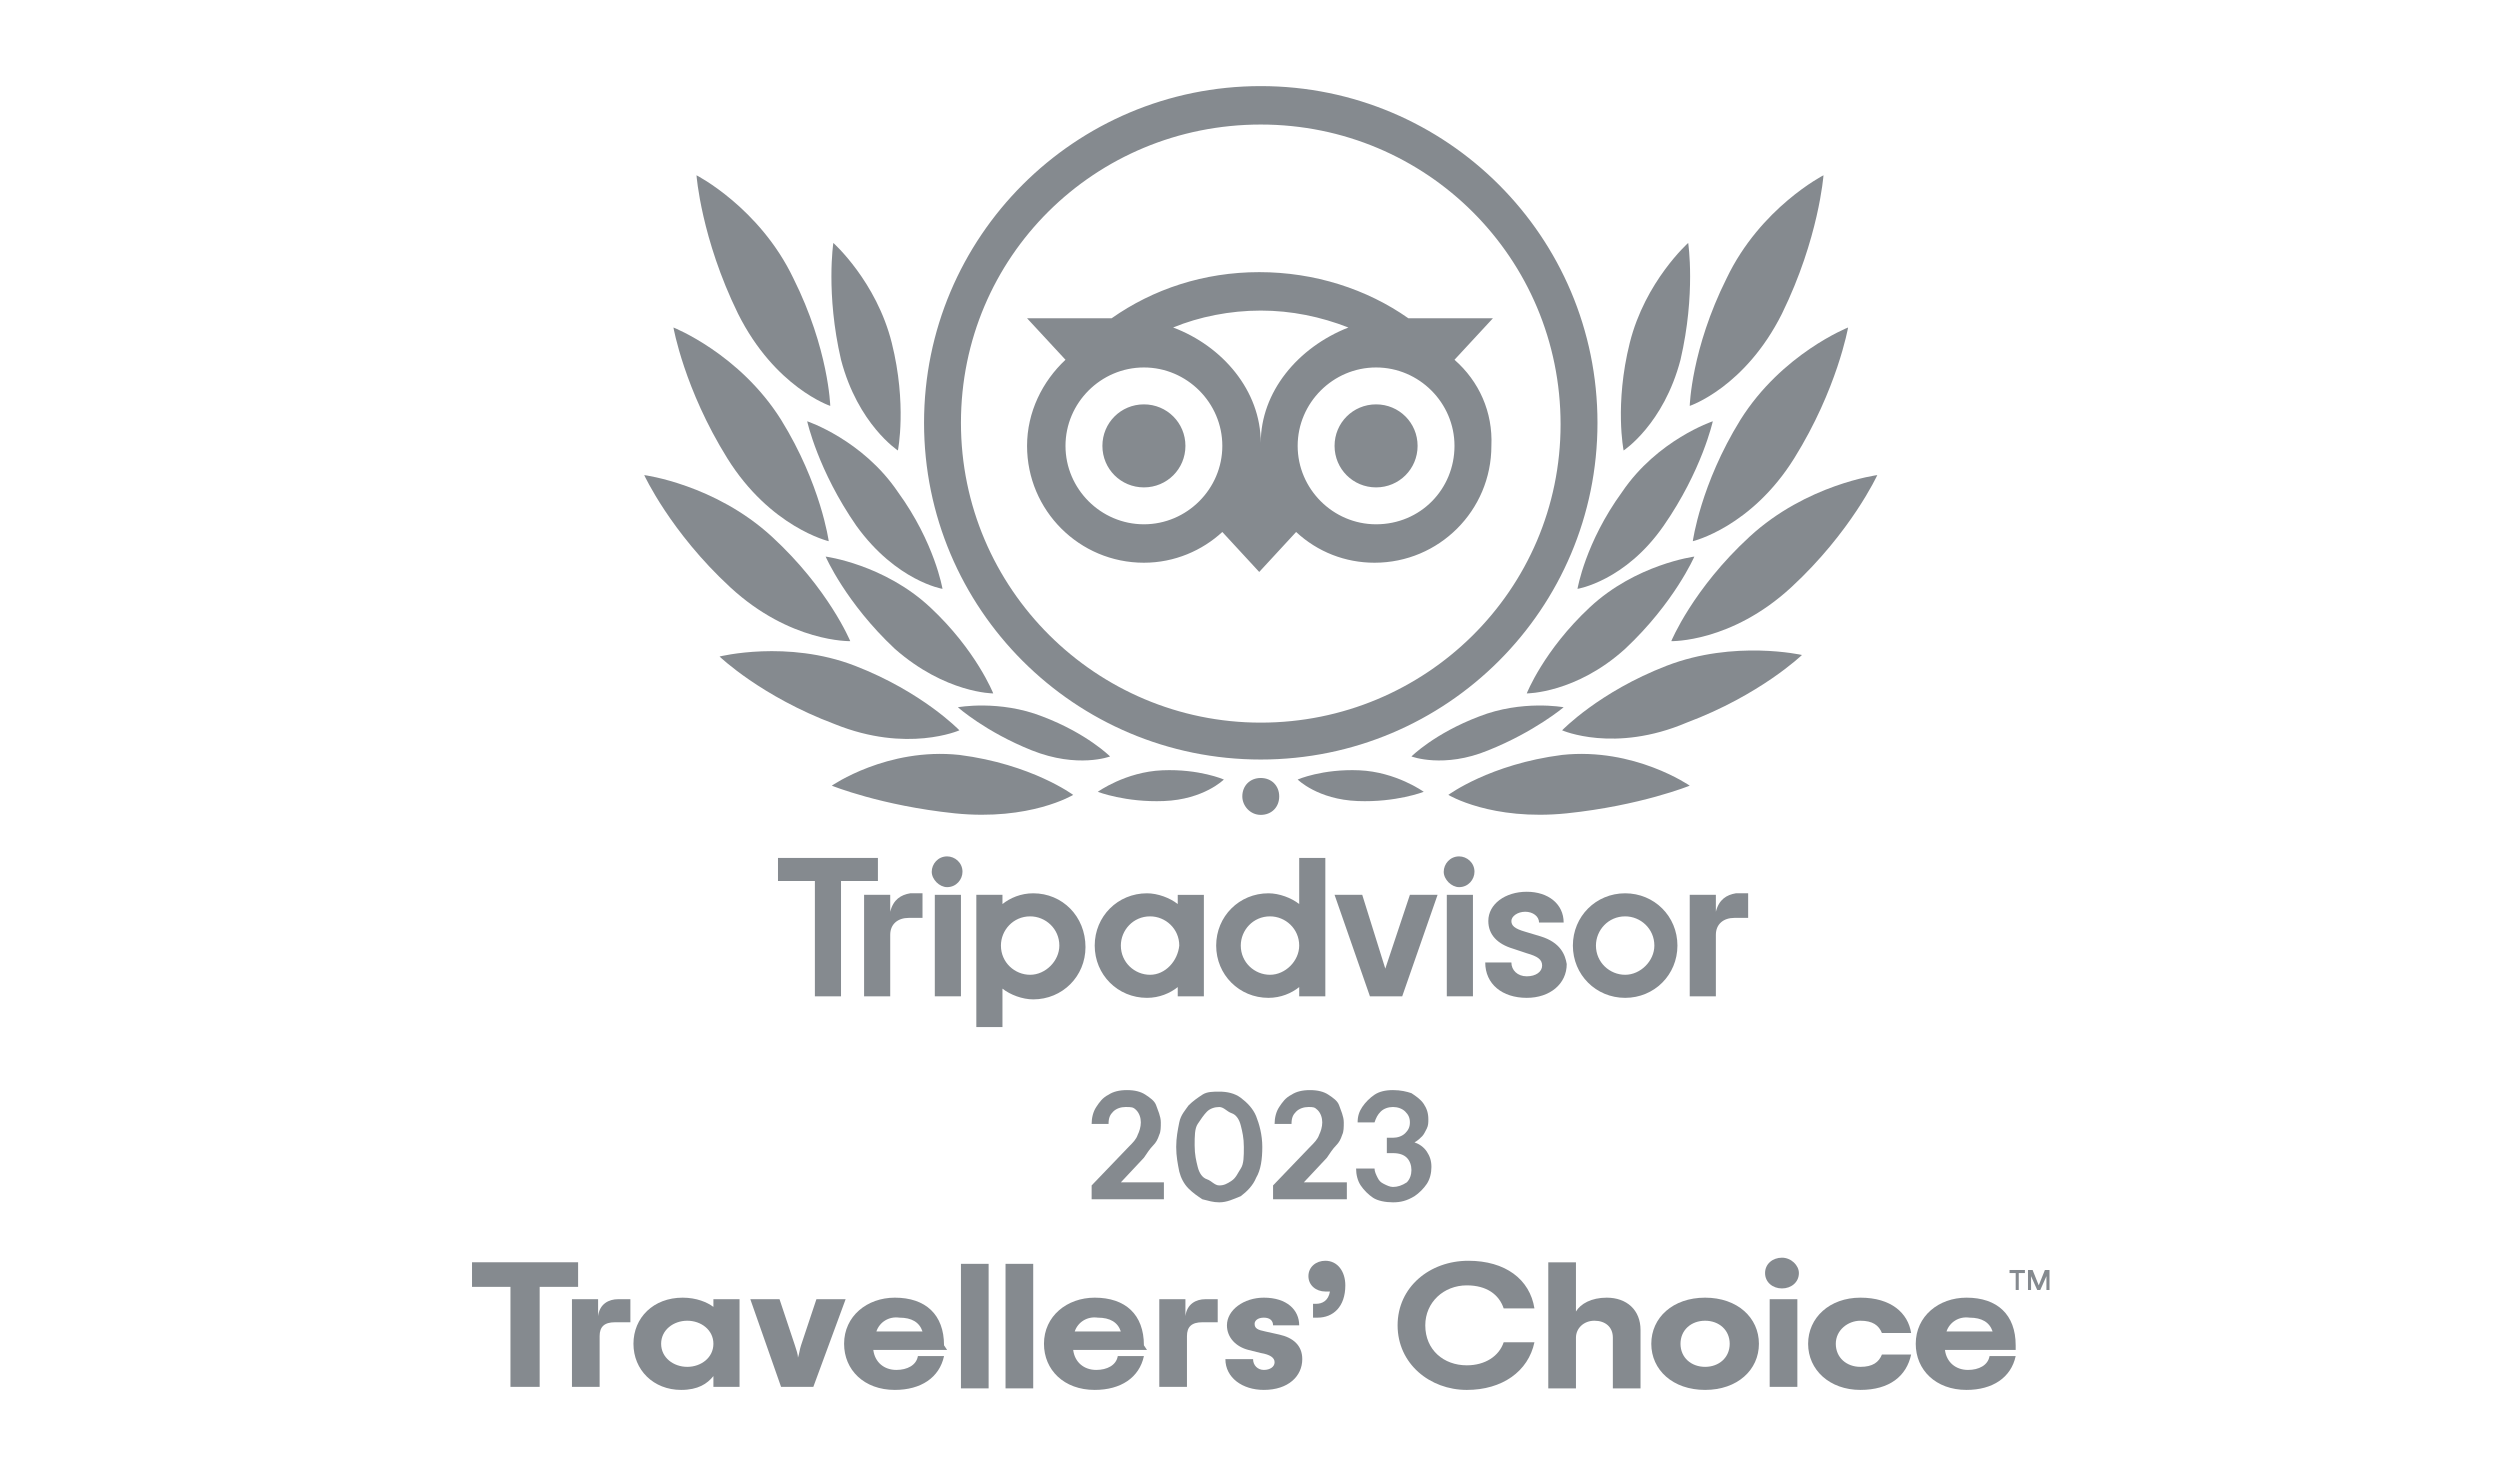 <?xml version="1.0" encoding="utf-8"?>
<!-- Generator: Adobe Illustrator 28.2.0, SVG Export Plug-In . SVG Version: 6.00 Build 0)  -->
<svg version="1.1" id="Layer_2_00000145757227160031619110000007727869797459248778_"
	 xmlns="http://www.w3.org/2000/svg" xmlns:xlink="http://www.w3.org/1999/xlink" x="0px" y="0px" viewBox="0 0 162.6 95.6"
	 style="enable-background:new 0 0 162.6 95.6;" xml:space="preserve">
<style type="text/css">
	.st0{fill:#858A8F;}
</style>
<g>
	<path class="st0" d="M82,5.6c-12.1,0-21.9,9.8-21.9,21.9S69.9,49.4,82,49.4s21.9-9.8,21.9-21.9S94.1,5.6,82,5.6z M82,47
		c-10.7,0-19.5-8.7-19.5-19.5S71.2,8.1,82,8.1s19.5,8.7,19.5,19.5S92.7,47,82,47z M77.1,29c0,1.5-1.2,2.7-2.7,2.7s-2.7-1.2-2.7-2.7
		s1.2-2.7,2.7-2.7S77.1,27.5,77.1,29z M92.2,29c0,1.5-1.2,2.7-2.7,2.7s-2.7-1.2-2.7-2.7s1.2-2.7,2.7-2.7S92.2,27.5,92.2,29z
		 M94.6,23.4l2.5-2.7h-5.5c-2.7-1.9-6.1-3-9.7-3s-6.9,1.1-9.6,3h-5.5l2.5,2.7c-1.5,1.4-2.5,3.4-2.5,5.6c0,4.2,3.4,7.6,7.6,7.6
		c2,0,3.8-0.8,5.1-2l2.4,2.6l2.4-2.6c1.4,1.3,3.2,2,5.1,2c4.2,0,7.6-3.4,7.6-7.6C97.1,26.8,96.2,24.8,94.6,23.4z M74.4,34.1
		c-2.8,0-5.1-2.3-5.1-5.1s2.3-5.1,5.1-5.1c2.8,0,5.1,2.3,5.1,5.1S77.2,34.1,74.4,34.1z M82,28.8c0-3.4-2.5-6.3-5.7-7.5
		c1.7-0.7,3.7-1.1,5.7-1.1s3.9,0.4,5.7,1.1C84.4,22.6,82,25.5,82,28.8z M89.5,34.1c-2.8,0-5.1-2.3-5.1-5.1s2.3-5.1,5.1-5.1
		s5.1,2.3,5.1,5.1S92.4,34.1,89.5,34.1z"/>
	<path class="st0" d="M69.8,51.7c0,0-2.7-2-7.4-2.6c-4.7-0.5-8.3,2-8.3,2s3.2,1.3,8,1.8C67,53.4,69.8,51.7,69.8,51.7z"/>
	<path class="st0" d="M62.4,47.5c0,0-2.4-2.5-6.8-4.2s-8.8-0.6-8.8-0.6s2.7,2.6,7.5,4.4C59,49,62.4,47.5,62.4,47.5z"/>
	<path class="st0" d="M55.3,41.7c0,0-1.4-3.4-5.1-6.8s-8.3-4-8.3-4s1.7,3.7,5.6,7.3S55.3,41.7,55.3,41.7z"/>
	<path class="st0" d="M53.9,35.2c0,0-0.5-3.7-3.1-7.9c-2.7-4.3-7-6-7-6s0.7,4,3.5,8.5S53.9,35.2,53.9,35.2z"/>
	<path class="st0" d="M54,26.4c0,0-0.1-3.7-2.4-8.3c-2.2-4.6-6.3-6.7-6.3-6.7s0.3,4.1,2.7,9C50.4,25.2,54,26.4,54,26.4z"/>
	<path class="st0" d="M64.6,45.1c0,0-1.1-2.8-4.1-5.6s-6.8-3.3-6.8-3.3s1.3,3,4.5,6C61.5,45.1,64.6,45.1,64.6,45.1z"/>
	<path class="st0" d="M72.2,49.2c0,0-1.5-1.5-4.4-2.6C65,45.5,62.3,46,62.3,46s1.8,1.6,4.8,2.8C70.1,50,72.2,49.2,72.2,49.2z"/>
	<path class="st0" d="M79.6,50.7c0,0-1.6-0.7-4-0.6c-2.4,0.1-4.2,1.4-4.2,1.4s1.8,0.7,4.3,0.6C78.3,52,79.6,50.7,79.6,50.7z"/>
	<path class="st0" d="M61.3,38.3c0,0-0.5-3-2.9-6.3c-2.3-3.4-5.9-4.6-5.9-4.6s0.7,3.2,3.2,6.8C58.3,37.8,61.3,38.3,61.3,38.3z"/>
	<path class="st0" d="M58.4,29.3c0,0,0.6-3-0.4-7s-3.8-6.5-3.8-6.5s-0.5,3.3,0.5,7.6C55.8,27.6,58.4,29.3,58.4,29.3z"/>
	<path class="st0" d="M94.2,51.7c0,0,2.7-2,7.4-2.6c4.7-0.5,8.3,2,8.3,2s-3.2,1.3-8,1.8C97,53.4,94.2,51.7,94.2,51.7z"/>
	<path class="st0" d="M101.6,47.5c0,0,2.4-2.5,6.8-4.2s8.8-0.7,8.8-0.7s-2.7,2.6-7.5,4.4C105,49,101.6,47.5,101.6,47.5z"/>
	<path class="st0" d="M108.7,41.7c0,0,1.4-3.4,5.1-6.8s8.3-4,8.3-4s-1.7,3.7-5.6,7.3S108.7,41.7,108.7,41.7z"/>
	<path class="st0" d="M110.1,35.2c0,0,0.5-3.7,3.1-7.9c2.7-4.3,7-6,7-6s-0.7,4-3.5,8.5S110.1,35.2,110.1,35.2z"/>
	<path class="st0" d="M109.9,26.4c0,0,0.1-3.7,2.4-8.3c2.2-4.6,6.3-6.7,6.3-6.7s-0.3,4.1-2.7,9C113.5,25.2,109.9,26.4,109.9,26.4z"
		/>
	<path class="st0" d="M99.3,45.1c0,0,1.1-2.8,4.1-5.6s6.8-3.3,6.8-3.3s-1.3,3-4.5,6C102.5,45.1,99.3,45.1,99.3,45.1z"/>
	<path class="st0" d="M91.8,49.2c0,0,1.5-1.5,4.4-2.6c2.8-1.1,5.5-0.6,5.5-0.6s-1.9,1.6-4.9,2.8C93.9,50,91.8,49.2,91.8,49.2z"/>
	<path class="st0" d="M84.4,50.7c0,0,1.6-0.7,4-0.6c2.4,0.1,4.2,1.4,4.2,1.4s-1.8,0.7-4.3,0.6C85.7,52,84.4,50.7,84.4,50.7z"/>
	<path class="st0" d="M102.6,38.3c0,0,0.5-3,2.9-6.3c2.3-3.4,5.9-4.6,5.9-4.6s-0.7,3.2-3.2,6.8C105.7,37.8,102.6,38.3,102.6,38.3z"
		/>
	<path class="st0" d="M105.6,29.3c0,0-0.6-3,0.4-7s3.8-6.5,3.8-6.5s0.5,3.3-0.5,7.6C108.2,27.6,105.6,29.3,105.6,29.3z"/>
	<path class="st0" d="M82,53c0.7,0,1.2-0.5,1.2-1.2s-0.5-1.2-1.2-1.2s-1.2,0.5-1.2,1.2C80.8,52.4,81.3,53,82,53z"/>
	<path class="st0" d="M57.9,59.3v-1.1h-1.7v6.6h1.7v-4c0-0.7,0.5-1.1,1.2-1.1H60v-1.6h-0.8C58.6,58.2,58.1,58.5,57.9,59.3z"/>
	<path class="st0" d="M62.5,58.2h-1.7v6.6h1.7V58.2z"/>
	<path class="st0" d="M67.2,58.1c-0.8,0-1.5,0.3-2,0.7v-0.6h-1.7v8.6h1.7v-2.5c0.5,0.4,1.3,0.7,2,0.7c1.9,0,3.4-1.5,3.4-3.4
		C70.6,59.6,69.1,58.1,67.2,58.1z M67,63.4c-1,0-1.9-0.8-1.9-1.9c0-1,0.8-1.9,1.9-1.9c1,0,1.9,0.8,1.9,1.9
		C68.9,62.5,68,63.4,67,63.4z"/>
	<path class="st0" d="M100.2,60.9l-1-0.3c-0.7-0.2-0.9-0.4-0.9-0.7s0.4-0.6,0.9-0.6s0.9,0.3,0.9,0.7l0,0h1.6l0,0c0-1.2-1-2-2.4-2
		s-2.5,0.8-2.5,1.9c0,0.9,0.6,1.5,1.6,1.8l0.9,0.3c0.7,0.2,1,0.4,1,0.8c0,0.4-0.4,0.7-1,0.7s-1-0.4-1-0.9l0,0h-1.7l0,0
		c0,1.4,1.1,2.3,2.7,2.3c1.5,0,2.6-0.9,2.6-2.2C101.8,62.1,101.5,61.3,100.2,60.9z"/>
	<path class="st0" d="M76.6,58.8c-0.5-0.4-1.3-0.7-2-0.7c-1.9,0-3.4,1.5-3.4,3.4s1.5,3.4,3.4,3.4c0.8,0,1.5-0.3,2-0.7v0.6h1.7v-6.6
		h-1.7V58.8z M74.8,63.4c-1,0-1.9-0.8-1.9-1.9c0-1,0.8-1.9,1.9-1.9c1,0,1.9,0.8,1.9,1.9C76.6,62.5,75.8,63.4,74.8,63.4z"/>
	<path class="st0" d="M84.5,58.8c-0.5-0.4-1.3-0.7-2-0.7c-1.9,0-3.4,1.5-3.4,3.4s1.5,3.4,3.4,3.4c0.8,0,1.5-0.3,2-0.7v0.6h1.7v-9
		h-1.7V58.8z M82.6,63.4c-1,0-1.9-0.8-1.9-1.9c0-1,0.8-1.9,1.9-1.9c1,0,1.9,0.8,1.9,1.9C84.5,62.5,83.6,63.4,82.6,63.4z"/>
	<path class="st0" d="M95.8,58.2h-1.7v6.6h1.7V58.2z"/>
	<path class="st0" d="M105.7,58.1c-1.9,0-3.4,1.5-3.4,3.4s1.5,3.4,3.4,3.4s3.4-1.5,3.4-3.4S107.6,58.1,105.7,58.1z M105.7,63.4
		c-1,0-1.9-0.8-1.9-1.9c0-1,0.8-1.9,1.9-1.9c1,0,1.9,0.8,1.9,1.9C107.6,62.5,106.7,63.4,105.7,63.4z"/>
	<path class="st0" d="M111.6,59.3v-1.1h-1.7v6.6h1.7v-4c0-0.7,0.5-1.1,1.2-1.1h0.9v-1.6h-0.8C112.3,58.2,111.8,58.5,111.6,59.3z"/>
	<path class="st0" d="M57.1,55.8h-6.5v1.5H53v7.5h1.7v-7.5h2.4C57.1,57.3,57.1,55.8,57.1,55.8z"/>
	<path class="st0" d="M90.1,63l-1.5-4.8h-1.8l2.3,6.6h2.1l2.3-6.6h-1.8L90.1,63z"/>
	<path class="st0" d="M61.6,57.7c0.6,0,1-0.5,1-1c0-0.6-0.5-1-1-1c-0.6,0-1,0.5-1,1S61.1,57.7,61.6,57.7z"/>
	<path class="st0" d="M94.9,57.7c0.6,0,1-0.5,1-1c0-0.6-0.5-1-1-1c-0.6,0-1,0.5-1,1S94.4,57.7,94.9,57.7z"/>
</g>
<g>
	<path class="st0" d="M37.6,83.7h-2.5v6.5h-1.9v-6.5h-2.5v-1.6h6.9V83.7L37.6,83.7z"/>
	<path class="st0" d="M41,84.5V86h-1c-0.7,0-1,0.3-1,0.9v3.3h-1.8v-5.7h1.7v1.1c0.1-0.8,0.7-1.1,1.3-1.1C40.2,84.5,41,84.5,41,84.5z
		"/>
	<path class="st0" d="M41.2,87.4c0-1.7,1.3-3,3.2-3c0.9,0,1.6,0.3,2,0.6v-0.5h1.7v5.7h-1.7v-0.7c-0.4,0.5-1,0.9-2.1,0.9
		C42.5,90.4,41.2,89.1,41.2,87.4z M46.4,87.4c0-0.9-0.8-1.5-1.7-1.5S43,86.5,43,87.4s0.8,1.5,1.7,1.5S46.4,88.3,46.4,87.4z"/>
	<path class="st0" d="M48.8,84.5h1.9l1,3c0.1,0.3,0.2,0.6,0.2,0.8c0.1-0.3,0.1-0.5,0.2-0.8l1-3H55l-2.1,5.7h-2.1L48.8,84.5z"/>
	<path class="st0" d="M61.6,87.8h-4.8c0.1,0.8,0.7,1.3,1.5,1.3c0.7,0,1.3-0.3,1.4-0.9h1.7c-0.3,1.4-1.5,2.2-3.2,2.2
		c-2,0-3.3-1.3-3.3-3c0-1.8,1.5-3,3.3-3c2,0,3.2,1.1,3.2,3.1L61.6,87.8L61.6,87.8z M57,86.6h3c-0.2-0.6-0.7-0.9-1.5-0.9
		C57.8,85.6,57.2,86,57,86.6z"/>
	<path class="st0" d="M62.5,82.2h1.8v8.1h-1.8V82.2z"/>
	<path class="st0" d="M65.4,82.2h1.8v8.1h-1.8V82.2z"/>
	<path class="st0" d="M74.6,87.8h-4.8c0.1,0.8,0.7,1.3,1.5,1.3c0.7,0,1.3-0.3,1.4-0.9h1.7c-0.3,1.4-1.5,2.2-3.2,2.2
		c-2,0-3.3-1.3-3.3-3c0-1.8,1.5-3,3.3-3c2,0,3.2,1.1,3.2,3.1L74.6,87.8L74.6,87.8z M69.9,86.6h3c-0.2-0.6-0.7-0.9-1.5-0.9
		C70.7,85.6,70.1,86,69.9,86.6z"/>
	<path class="st0" d="M79.2,84.5V86h-1c-0.7,0-1,0.3-1,0.9v3.3h-1.8v-5.7h1.7v1.1c0.1-0.8,0.7-1.1,1.3-1.1
		C78.4,84.5,79.2,84.5,79.2,84.5z"/>
	<path class="st0" d="M79.7,88.4h1.8c0,0.4,0.3,0.7,0.7,0.7c0.4,0,0.7-0.2,0.7-0.5S82.6,88.1,82,88l-0.8-0.2
		c-0.8-0.2-1.4-0.8-1.4-1.6c0-1,1.1-1.8,2.4-1.8c1.5,0,2.3,0.8,2.3,1.8h-1.7c0-0.3-0.2-0.5-0.6-0.5s-0.6,0.2-0.6,0.4
		c0,0.3,0.2,0.4,0.7,0.5l0.9,0.2c0.9,0.2,1.5,0.7,1.5,1.6c0,1.1-0.9,2-2.5,2C80.8,90.4,79.7,89.6,79.7,88.4z"/>
	<path class="st0" d="M85.4,84.8h0.2c0.4,0,0.8-0.2,0.9-0.8c-0.1,0-0.2,0-0.3,0c-0.6,0-1.1-0.4-1.1-1s0.5-1,1.1-1
		c0.8,0,1.3,0.7,1.3,1.6c0,1.4-0.8,2.1-1.8,2.1h-0.3L85.4,84.8L85.4,84.8z"/>
	<path class="st0" d="M90.9,86.2c0-2.5,2.1-4.2,4.6-4.2c2.4,0,4,1.2,4.3,3.1h-2c-0.3-0.9-1.1-1.5-2.4-1.5c-1.5,0-2.7,1.1-2.7,2.6
		c0,1.6,1.2,2.6,2.7,2.6c1.2,0,2.1-0.6,2.4-1.5h2c-0.4,1.9-2.1,3.1-4.4,3.1C93,90.4,90.9,88.7,90.9,86.2z"/>
	<path class="st0" d="M100.7,82.1h1.8v3.2c0.3-0.5,1-0.9,2-0.9c1.3,0,2.2,0.8,2.2,2.1v3.8h-1.8V87c0-0.7-0.5-1.1-1.2-1.1
		s-1.2,0.5-1.2,1.1v3.3h-1.8V82.1L100.7,82.1z"/>
	<path class="st0" d="M107.4,87.4c0-1.7,1.4-3,3.5-3s3.5,1.3,3.5,3s-1.4,3-3.5,3S107.4,89.1,107.4,87.4z M112.5,87.4
		c0-0.9-0.7-1.5-1.6-1.5s-1.6,0.6-1.6,1.5s0.7,1.5,1.6,1.5C111.8,88.9,112.5,88.3,112.5,87.4z"/>
	<path class="st0" d="M114.8,82.8c0-0.6,0.5-1,1.1-1s1.1,0.5,1.1,1c0,0.6-0.5,1-1.1,1S114.8,83.4,114.8,82.8z M115.1,84.5h1.8v5.7
		h-1.8V84.5z"/>
	<path class="st0" d="M117.6,87.4c0-1.7,1.4-3,3.4-3s3.1,1,3.3,2.3h-1.9c-0.2-0.5-0.6-0.8-1.4-0.8s-1.6,0.6-1.6,1.5s0.7,1.5,1.6,1.5
		c0.8,0,1.2-0.3,1.4-0.8h1.9c-0.3,1.4-1.4,2.3-3.3,2.3C119,90.4,117.6,89.1,117.6,87.4z"/>
	<path class="st0" d="M131.3,87.8h-4.8c0.1,0.8,0.7,1.3,1.5,1.3c0.7,0,1.3-0.3,1.4-0.9h1.7c-0.3,1.4-1.5,2.2-3.2,2.2
		c-2,0-3.3-1.3-3.3-3c0-1.8,1.5-3,3.3-3c2,0,3.2,1.1,3.2,3.1v0.3H131.3z M126.6,86.6h3c-0.2-0.6-0.7-0.9-1.5-0.9
		C127.4,85.6,126.8,86,126.6,86.6z"/>
	<path class="st0" d="M130.6,82.6h1.1v0.2h-0.4v1.1h-0.2v-1.1h-0.4v-0.2H130.6z"/>
	<path class="st0" d="M132.6,83.6l-0.4-1h-0.3v1.3h0.2v-0.7c0-0.1,0-0.1,0-0.2l0.4,0.9h0.2l0.4-0.9c0,0.1,0,0.1,0,0.2v0.7h0.2v-1.3
		H133L132.6,83.6z"/>
</g>
<g>
	<path class="st0" d="M71,78v-0.9l2.4-2.5c0.3-0.3,0.5-0.5,0.6-0.8c0.1-0.2,0.2-0.5,0.2-0.8c0-0.3-0.1-0.6-0.3-0.8S73.6,72,73.2,72
		c-0.3,0-0.6,0.1-0.8,0.3c-0.2,0.2-0.3,0.4-0.3,0.8H71c0-0.4,0.1-0.8,0.3-1.1c0.2-0.3,0.4-0.6,0.8-0.8c0.3-0.2,0.7-0.3,1.2-0.3
		c0.5,0,0.9,0.1,1.2,0.3s0.6,0.4,0.7,0.7s0.3,0.7,0.3,1.1c0,0.3,0,0.6-0.1,0.8c-0.1,0.3-0.2,0.5-0.4,0.7c-0.2,0.2-0.4,0.5-0.6,0.8
		l-1.5,1.6h2.8V78H71z"/>
	<path class="st0" d="M79.3,78.2c-0.4,0-0.7-0.1-1.1-0.2c-0.3-0.2-0.6-0.4-0.9-0.7c-0.3-0.3-0.5-0.7-0.6-1.1c-0.1-0.5-0.2-1-0.2-1.6
		s0.1-1.1,0.2-1.6c0.1-0.5,0.4-0.8,0.6-1.1c0.3-0.3,0.6-0.5,0.9-0.7c0.3-0.2,0.7-0.2,1.1-0.2c0.5,0,1,0.1,1.4,0.4
		c0.4,0.3,0.8,0.7,1,1.2c0.2,0.5,0.4,1.2,0.4,2s-0.1,1.5-0.4,2c-0.2,0.5-0.6,0.9-1,1.2C80.2,78,79.8,78.2,79.3,78.2z M79.3,77.1
		c0.3,0,0.5-0.1,0.8-0.3s0.4-0.5,0.6-0.8s0.2-0.8,0.2-1.4s-0.1-1-0.2-1.4s-0.3-0.7-0.6-0.8S79.6,72,79.3,72c-0.3,0-0.6,0.1-0.8,0.3
		s-0.4,0.5-0.6,0.8s-0.2,0.8-0.2,1.4s0.1,1,0.2,1.4s0.3,0.7,0.6,0.8S79,77.1,79.3,77.1z"/>
	<path class="st0" d="M82.8,78v-0.9l2.4-2.5c0.3-0.3,0.5-0.5,0.6-0.8c0.1-0.2,0.2-0.5,0.2-0.8c0-0.3-0.1-0.6-0.3-0.8
		S85.4,72,85.1,72c-0.3,0-0.6,0.1-0.8,0.3c-0.2,0.2-0.3,0.4-0.3,0.8h-1.1c0-0.4,0.1-0.8,0.3-1.1c0.2-0.3,0.4-0.6,0.8-0.8
		c0.3-0.2,0.7-0.3,1.2-0.3c0.5,0,0.9,0.1,1.2,0.3s0.6,0.4,0.7,0.7s0.3,0.7,0.3,1.1c0,0.3,0,0.6-0.1,0.8c-0.1,0.3-0.2,0.5-0.4,0.7
		c-0.2,0.2-0.4,0.5-0.6,0.8l-1.5,1.6h2.8V78H82.8z"/>
	<path class="st0" d="M90.6,78.2c-0.5,0-1-0.1-1.3-0.3s-0.6-0.5-0.8-0.8s-0.3-0.7-0.3-1.1h1.2c0,0.2,0.1,0.4,0.2,0.6
		c0.1,0.2,0.2,0.3,0.4,0.4s0.4,0.2,0.6,0.2c0.3,0,0.6-0.1,0.9-0.3c0.2-0.2,0.3-0.5,0.3-0.8c0-0.3-0.1-0.6-0.3-0.8
		c-0.2-0.2-0.5-0.3-0.9-0.3h-0.4v-1h0.4c0.3,0,0.6-0.1,0.8-0.3c0.2-0.2,0.3-0.4,0.3-0.7c0-0.3-0.1-0.5-0.3-0.7
		c-0.2-0.2-0.5-0.3-0.8-0.3c-0.3,0-0.6,0.1-0.8,0.3c-0.2,0.2-0.3,0.4-0.4,0.7h-1.1c0-0.4,0.1-0.7,0.3-1c0.2-0.3,0.5-0.6,0.8-0.8
		c0.3-0.2,0.7-0.3,1.2-0.3c0.5,0,0.9,0.1,1.2,0.2c0.3,0.2,0.6,0.4,0.8,0.7s0.3,0.6,0.3,1c0,0.2,0,0.4-0.1,0.6
		c-0.1,0.2-0.2,0.4-0.3,0.5s-0.3,0.3-0.5,0.4c0.3,0.1,0.6,0.3,0.8,0.6c0.2,0.3,0.3,0.6,0.3,1c0,0.4-0.1,0.8-0.3,1.1
		s-0.5,0.6-0.8,0.8C91.5,78.1,91.1,78.2,90.6,78.2z"/>
</g>
</svg>
